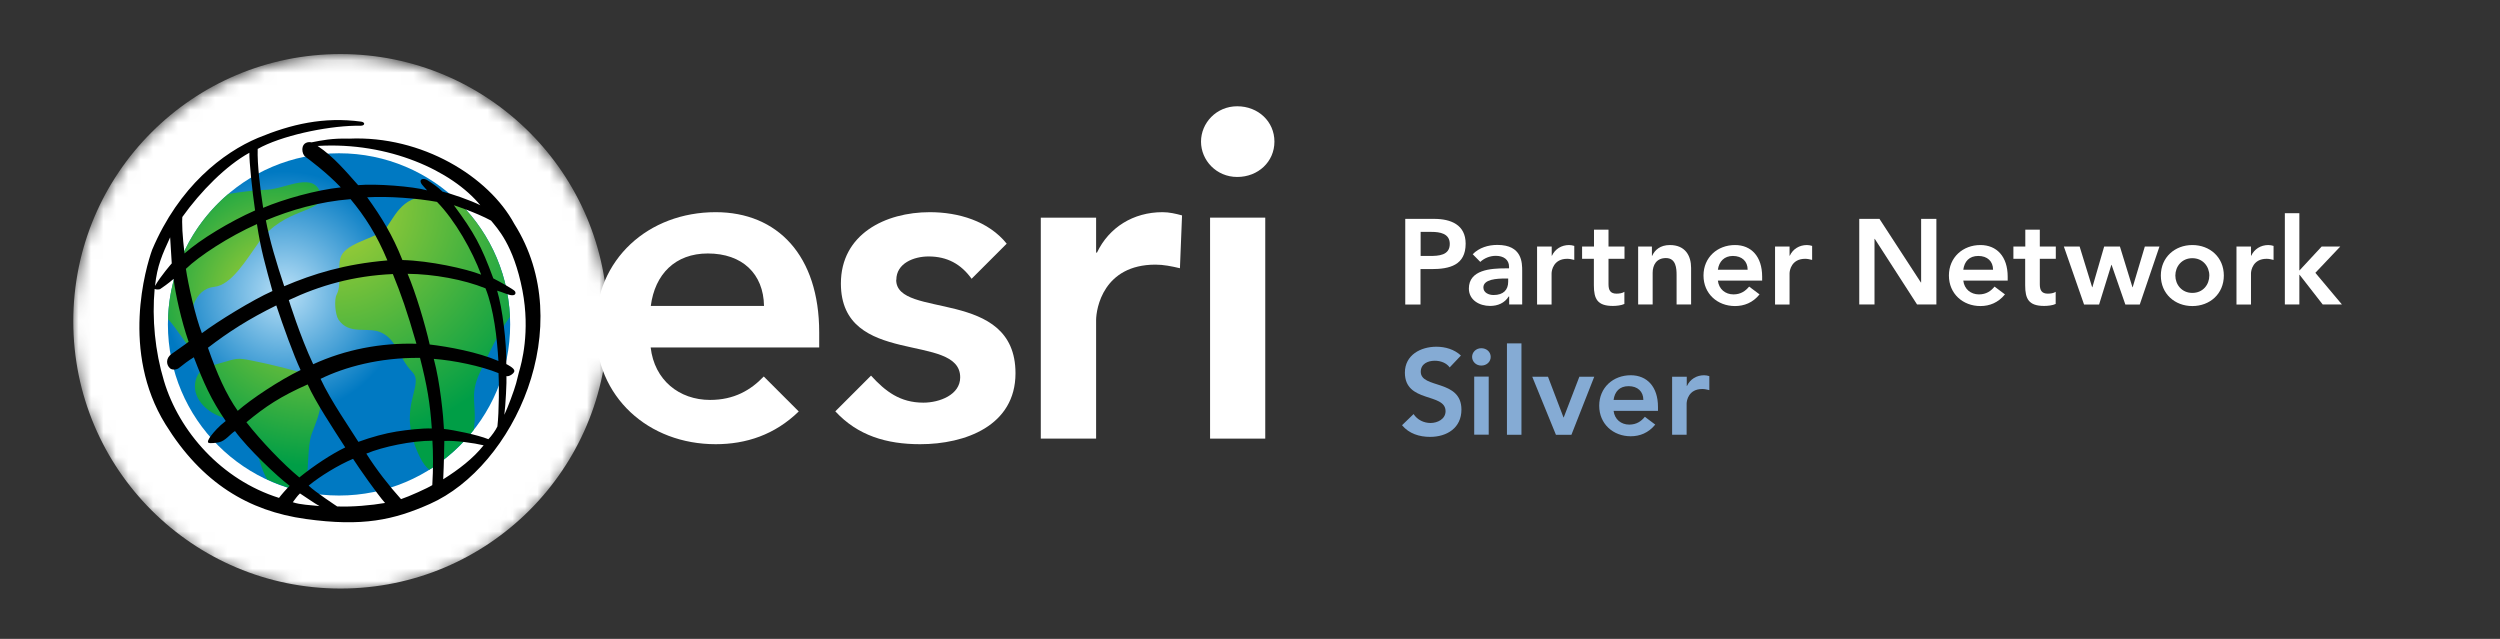 <?xml version="1.0" encoding="UTF-8"?><svg xmlns="http://www.w3.org/2000/svg" xmlns:xlink="http://www.w3.org/1999/xlink" viewBox="0 0 201.6 51.52"><rect x="0" y="0" width="201.6" height="51.52" fill="#333333" stroke="none"/><defs><style>.l{fill:url(#e);}.m{fill:url(#g);}.n{fill:url(#i);}.o{fill:url(#h);}.p{fill:url(#k);}.q{fill:url(#j);}.r{mask:url(#d);}.s{mask:url(#f);}.t{fill:none;}.u{fill:#fff;}.v{fill:#85abd4;}</style><radialGradient id="e" cx="27.46" cy="26.08" fx="27.46" fy="26.08" r="21.63" gradientTransform="matrix(1, 0, 0, 1, 0, 0)" gradientUnits="userSpaceOnUse"><stop offset=".66" stop-color="#fff"/><stop offset=".66" stop-color="#f7f7f7"/><stop offset=".7" stop-color="#bebebe"/><stop offset=".75" stop-color="#8b8b8b"/><stop offset=".79" stop-color="#606060"/><stop offset=".83" stop-color="#3d3d3d"/><stop offset=".87" stop-color="#222"/><stop offset=".91" stop-color="#0f0f0f"/><stop offset=".96" stop-color="#030303"/><stop offset="1" stop-color="#000"/></radialGradient><mask id="d" x="5.83" y="4.36" width="43.25" height="43.35" maskUnits="userSpaceOnUse"><path class="l" d="M49.09,26.08c0,11.94-9.68,21.63-21.62,21.63S5.83,38.02,5.83,26.08,15.52,4.46,27.46,4.46s21.62,9.68,21.62,21.63Z"/></mask><radialGradient id="g" cx="27.2" cy="26.13" fx="27.2" fy="26.13" r="15.57" gradientTransform="matrix(1, 0, 0, 1, 0, 0)" gradientUnits="userSpaceOnUse"><stop offset=".95" stop-color="#fff"/><stop offset=".95" stop-color="#f7f7f7"/><stop offset=".95" stop-color="#c4c4c4"/><stop offset=".95" stop-color="#959595"/><stop offset=".96" stop-color="#6d6d6d"/><stop offset=".96" stop-color="#4b4b4b"/><stop offset=".97" stop-color="#2f2f2f"/><stop offset=".98" stop-color="#1a1a1a"/><stop offset=".98" stop-color="#0b0b0b"/><stop offset=".99" stop-color="#020202"/><stop offset="1" stop-color="#000"/></radialGradient><mask id="f" x="11.19" y="9.99" width="32.02" height="32.02" maskUnits="userSpaceOnUse"><path class="m" d="M42.77,26.13c0,8.6-6.97,15.57-15.58,15.57s-15.57-6.97-15.57-15.57,6.97-15.58,15.57-15.58,15.58,6.97,15.58,15.58Z"/></mask><radialGradient id="h" cx="22.92" cy="23.6" fx="22.92" fy="23.6" r="9.78" gradientTransform="matrix(1, 0, 0, 1, 0, 0)" gradientUnits="userSpaceOnUse"><stop offset="0" stop-color="#b9e0f7"/><stop offset="1" stop-color="#0079c2"/></radialGradient><radialGradient id="i" cx="22.38" cy="23.73" fx="22.38" fy="23.73" r="12" gradientTransform="matrix(1, 0, 0, 1, 0, 0)" gradientUnits="userSpaceOnUse"><stop offset="0" stop-color="#b3d334"/><stop offset=".96" stop-color="#009e46"/></radialGradient><radialGradient id="j" cx="25.41" cy="22.95" fx="25.41" fy="22.95" r="15.26" xlink:href="#i"/><radialGradient id="k" cx="26.53" cy="16.44" fx="26.53" fy="16.44" r="20.17" xlink:href="#i"/></defs><g id="a"/><g id="b"><g id="c"><g><rect class="t" width="201.6" height="51.52"/><g><g class="r"><path class="u" d="M49.01,25.91c0,11.9-9.65,21.55-21.55,21.55S5.91,37.82,5.91,25.91,15.56,4.36,27.46,4.36s21.55,9.65,21.55,21.55Z"/></g><g class="s"><path class="u" d="M43.21,26c0,8.84-7.17,16.01-16.01,16.01s-16.01-7.17-16.01-16.01S18.35,9.99,27.2,9.99s16.01,7.17,16.01,16.01Z"/></g><g><path class="o" d="M41.14,26.16c0,7.62-6.18,13.8-13.8,13.8s-13.8-6.18-13.8-13.8,6.18-13.8,13.8-13.8,13.8,6.18,13.8,13.8Z"/><g><path class="n" d="M15.62,27.37c-.63-2.11,.1-4.09,1.66-4.24,1.4-.14,2.61-2.23,3.6-3.6,2.04-2.82,5.16-2.35,5.01-3.76-.45-2.07-2.84-.53-4.38-.47-1.06,.04-2.08,.18-3.1,.34-2.88,2.44-4.74,6.05-4.86,10.09,.81,.86,1.89,2.79,3.13,3.91,.17-.07,.34-.13,.53-.19-.61-.71-1.46-1.64-1.59-2.07Z"/><path class="q" d="M25.12,35.02c.73-1.9,1.14-2.74,.16-4.7-2.17-.61-2.83-.8-5.01-1.25-1.14-.23-1.18-.17-2.46,.2-.2,.06-.4,.11-.59,.17-.24,.08-.31,.09-.53,.19-.51,.23-.87,.57-.96,1.31-.15,1.34,1.12,2.39,2.2,2.7,1.36,.39,1.48-.06,2.19,.9,.5,.68,.6,1.93,.85,2.75,.14,.46,.33,.92,.57,1.37,.97,.45,2.01,.8,3.09,1.01,.27-1.59,.15-3.73,.5-4.66Z"/><path class="p" d="M41.12,25.54c-.17-3.81-1.88-7.22-4.53-9.62-.25,.07-.56,.08-.99,0-2.87-.52-3.55,1.15-4.38,2.35-.64,.91-2.88,1.16-3.6,2.19-.56,.8,.02,2.38-.47,3.29-.22,.42-.12,1.63,.15,2.03,.86,1.26,2.3,.56,3.38,1.01,1.32,.55,1.47,2.08,2.56,3.2,1.09,1.12-1.4,2.84,.64,6.91,.22,.44,.47,.76,.74,.98,1.37-.86,2.58-1.95,3.58-3.21,.31-2.05-.39-2.71,.48-4.59,.54-1.16,1.45-3.17,2.44-4.53Z"/></g><path d="M22.92,23.08c2.35-1,4.89-1.79,8.32-2.08-.87-2.1-1.84-3.58-2.97-4.94-2.53,.2-4.84,.88-6.83,1.71,.29,1.55,.85,3.43,1.48,5.31Zm10.95,5.78c-3.25-.04-6.08,.74-8.02,1.69,.82,1.77,2.45,4.11,3.05,5.08,1.06-.39,2.19-.69,3.07-.83,.88-.14,2.05-.27,2.85-.25-.14-2.06-.38-3.45-.95-5.69Zm-8.61,.51c2.6-1.19,5.45-1.73,8.32-1.65-.78-2.71-1.23-3.97-1.9-5.62-3.19,.14-5.91,.93-8.39,2.1,0,0,.91,2.93,1.97,5.18Zm9.98-13.09c-1.59-.29-3.91-.47-5.63-.37,1.17,1.63,2.04,3.04,2.84,5.06,2.18,.05,5.14,.7,6.35,1.18-.72-1.93-2.1-4.38-3.56-5.87Zm4.95,12.82c-.1-1.79-.37-4.19-1.04-5.85-1.76-.71-4.17-1.15-6.28-1.17,.65,1.52,1.41,4.06,1.78,5.7,1.53,.18,3.91,.62,5.54,1.33Zm-1.45-12.54c-2.27-2.78-7.41-5.14-13.13-4.79,1.28,.84,2.34,2.12,3.27,3.16,1.43-.13,4.43,.1,5.56,.42-.19-.23-.43-.45-.49-.59-.16-.34,.22-.42,.53-.22,.39,.25,.84,.55,1.2,.91,.66,.15,2.29,.71,3.05,1.1Zm2.74,13.38c-.06,.22-.46,.45-.64,.39,.03,.4-.07,2.37-.17,3.12,.27-.56,.79-1.95,.95-2.54l.22-.87c.22-.74,.93-3.28,.29-6.62-.72-3.71-2.06-5.04-2.53-5.63-1.19-.65-3-1.24-3-1.24,1.64,2.22,2.21,3.26,3.18,5.9,.57,.29,1.6,.87,1.73,1.02,.1,.12,.1,.35-.22,.34-.27,0-.79-.26-1.2-.37,.43,1.44,.76,4.12,.74,5.92,0,0,.71,.34,.64,.57Zm-2.09,5.47c.24-.24,.59-.73,.72-1.02,.14-1.18,.14-3.6,.09-4.3-1.42-.58-3.62-1.03-5.22-1.15,.52,1.92,.78,4.73,.82,5.65,.77,.08,2.71,.47,3.59,.83Zm-3.65,3.24c1.24-.78,2.41-1.67,3.26-2.74-.73-.18-2.36-.41-3.17-.35,0,0-.03,1.94-.09,3.09Zm-3.4,1.6c.62-.2,2.19-.91,2.52-1.13,.08-1.27,.07-2.71,.01-3.58-1.66,0-3.99,.48-5.33,1.04,.78,1.25,1.85,2.62,2.79,3.66Zm-7.45-1.09c.46,.47,2.3,1.68,2.3,1.68,1.22,.05,2.76-.09,3.86-.28-.61-.69-2.12-2.84-2.58-3.56-1.17,.49-2.66,1.4-3.58,2.16Zm-5.02-5.11c1.17,1.5,2.99,3.4,4.27,4.45,1.2-.97,2.57-1.87,3.7-2.42-.98-1.52-2.43-3.72-3.03-5.08-2.17,.96-3.4,1.77-4.94,3.05Zm-3.1-6c.74,2.12,1.46,3.74,2.4,5.08,1.1-.96,3.35-2.46,5.07-3.29-.57-1.22-1.39-3.5-1.96-5.21-2.22,1.09-3.87,2.15-5.52,3.42Zm-1.78-6.37c.18,1.22,.76,3.85,1.29,5.19,1.25-.94,4.09-2.69,5.69-3.4-.56-2.04-.94-3.34-1.25-5.4-2.27,1.01-4.67,2.58-5.73,3.61Zm-.27-4.35c-.08,.62,0,1.75,.16,3.11,1.25-1.12,3.67-2.58,5.69-3.47-.23-1.54-.48-4-.46-4.65-1.87,1.03-3.92,3.09-5.43,5.21m6.12-6.41c2.69-1.11,5.3-1.72,8.33-1.31,.34,.05,.31,.33-.05,.33h-.43c-2.43,.05-6.01,.82-7.87,1.87-.04,1.24,.2,3.2,.44,4.75,1.68-.71,4.28-1.44,6.26-1.65-1.12-1.19-2.65-2.32-2.83-2.45-.18-.13-.27-.35-.27-.64,.03-.54,.49-.6,.74-.54,.82-.16,1.64-.34,3.03-.3,5.89-.26,11.27,3.07,13.32,6.87,5.2,8.23,0,19.57-6.81,22.59-2.91,1.29-5.41,1.85-10.01,1.21-4.61-.64-8.38-2.9-11.31-7.64-3.61-5.84-1.58-12.65-1.07-14.07,2.17-5.12,5.73-7.84,8.53-9.02Zm-6.95,10.12c-.06-.88-.13-2.1-.13-2.1-.65,1.42-1.04,2.27-1.22,3.92,.46-.81,1.35-1.82,1.35-1.82Zm9.5,17.93c-.98-.73-3.4-3.03-4.4-4.41-.37,.22-.78,.81-1.31,.91-.21,.04-.68,.1-.82,.04-.14-.06,.03-.35,.18-.55,.26-.34,.64-.78,1.2-1.21-1.19-1.75-1.76-3.03-2.57-5.14-.47,.29-.81,.55-1.22,.88-.14,.11-.52,.18-.7,.01-.33-.3-.34-.83,.13-1.16,.19-.14,1.15-.8,1.37-.98-.59-1.69-1.08-3.92-1.21-5.07-.39,.34-.94,.73-1.1,.83-.22,.06-.37,0-.43-.02-.22,2.39,.03,5.03,.75,7.41,1.22,4.09,4.65,7.99,9.28,9.44,.11-.16,.64-.78,.86-.97Zm2.41,1.64c-.46-.26-1.03-.67-1.57-1.02-.22,.2-.4,.48-.58,.71,.61,.21,1.44,.23,2.14,.31Z"/></g></g><g><path class="u" d="M99.77,8.57c1.69,0,3,1.23,3,2.85s-1.31,2.85-3,2.85-2.92-1.35-2.92-2.85,1.23-2.85,2.92-2.85Z"/><rect class="u" x="97.58" y="17.55" width="4.45" height="17.82"/><path class="u" d="M95.32,17.37c-.52-.14-1.03-.26-1.58-.26-2.34,0-4.31,1.22-5.28,3.26h-.07v-2.82h-4.46v17.82h4.46v-9.54c0-.96,.59-4.49,4.79-4.49,.65,0,1.29,.13,1.97,.29l.17-4.26Z"/><path class="u" d="M61.59,30.36c-1.05,1.1-2.39,1.89-4.33,1.89-2.49,0-4.49-1.6-4.79-4.23h13.59v-1.22c0-6.2-3.37-9.69-8.35-9.69-5.38,0-9.69,3.75-9.69,9.35s4.3,9.36,9.69,9.36c2.46,0,4.77-.76,6.7-2.64l-2.81-2.81Zm-4.51-9.92c2.78,0,4.49,1.64,4.53,4.23h-9.13c.33-2.56,1.97-4.23,4.6-4.23Z"/><path class="u" d="M72.28,22.57c0-1.34,1.41-1.89,2.6-1.89,1.51,0,2.62,.62,3.47,1.8l2.83-2.83c-1.47-1.83-3.9-2.54-6.2-2.54-3.6,0-7.17,1.78-7.17,5.75,0,6.79,9.62,3.9,9.62,7.57,0,1.41-1.67,2.04-2.97,2.04-1.89,0-3.07-.92-4.22-2.18l-2.88,2.88c1.81,1.96,4.14,2.65,6.84,2.65,3.64,0,7.69-1.49,7.69-5.72,0-6.94-9.62-4.34-9.62-7.53Z"/></g><g><path class="u" d="M113.33,17.65h2.32c1.34,0,2.54,.47,2.54,2,0,1.74-1.3,2.05-2.76,2.05h-.88v2.86h-1.23v-6.9Zm1.97,2.99c.7,0,1.61-.04,1.61-.97,0-.85-.81-.97-1.47-.97h-.88v1.94h.74Z"/><path class="u" d="M121.69,23.91h-.03c-.33,.53-.88,.76-1.5,.76-.87,0-1.71-.48-1.71-1.4,0-1.52,1.78-1.63,2.95-1.63h.29v-.13c0-.58-.45-.88-1.07-.88-.49,0-.94,.2-1.25,.49l-.61-.62c.52-.53,1.25-.75,1.99-.75,2,0,2,1.44,2,2.11v2.69h-1.05v-.64Zm-.07-1.45h-.24c-.64,0-1.76,.05-1.76,.72,0,.43,.44,.61,.82,.61,.8,0,1.18-.42,1.18-1.07v-.26Z"/><path class="u" d="M123.96,19.88h1.17v.74h.02c.25-.54,.77-.86,1.38-.86,.15,0,.28,.03,.42,.07v1.13c-.2-.05-.38-.09-.57-.09-1.1,0-1.26,.93-1.26,1.18v2.51h-1.17v-4.68Z"/><path class="u" d="M127.58,20.87v-.99h.96v-1.36h1.17v1.36h1.29v.99h-1.29v2.05c0,.47,.14,.76,.65,.76,.21,0,.49-.04,.63-.15v.98c-.24,.12-.65,.16-.93,.16-1.24,0-1.53-.56-1.53-1.66v-2.14h-.96Z"/><path class="u" d="M132.1,19.88h1.11v.75h.02c.21-.47,.65-.87,1.43-.87,1.26,0,1.71,.89,1.71,1.84v2.95h-1.17v-2.37c0-.52-.04-1.37-.86-1.37-.77,0-1.07,.57-1.07,1.19v2.55h-1.17v-4.68Z"/><path class="u" d="M138.53,22.63c.08,.69,.6,1.11,1.26,1.11,.58,0,.96-.27,1.26-.63l.84,.63c-.54,.67-1.24,.94-1.98,.94-1.41,0-2.54-.99-2.54-2.46s1.13-2.46,2.54-2.46c1.31,0,2.19,.92,2.19,2.55v.32h-3.57Zm2.4-.88c0-.68-.46-1.11-1.19-1.11-.69,0-1.12,.44-1.21,1.11h2.4Z"/><path class="u" d="M143.14,19.88h1.17v.74h.02c.25-.54,.77-.86,1.38-.86,.15,0,.28,.03,.42,.07v1.13c-.2-.05-.38-.09-.56-.09-1.1,0-1.26,.93-1.26,1.18v2.51h-1.17v-4.68Z"/><path class="u" d="M149.93,17.65h1.63l3.34,5.13h.02v-5.13h1.23v6.9h-1.56l-3.41-5.29h-.02v5.29h-1.23v-6.9Z"/><path class="u" d="M158.32,22.63c.08,.69,.61,1.11,1.26,1.11,.59,0,.97-.27,1.26-.63l.84,.63c-.55,.67-1.24,.94-1.98,.94-1.41,0-2.54-.99-2.54-2.46s1.13-2.46,2.54-2.46c1.31,0,2.2,.92,2.2,2.55v.32h-3.57Zm2.4-.88c0-.68-.46-1.11-1.19-1.11s-1.12,.44-1.21,1.11h2.4Z"/><path class="u" d="M162.36,20.87v-.99h.96v-1.36h1.17v1.36h1.29v.99h-1.29v2.05c0,.47,.14,.76,.65,.76,.21,0,.49-.04,.63-.15v.98c-.24,.12-.65,.16-.93,.16-1.24,0-1.53-.56-1.53-1.66v-2.14h-.96Z"/><path class="u" d="M166.43,19.88h1.27l1.01,3.28h.02l.95-3.28h1.27l1.01,3.28h.02l.98-3.28h1.18l-1.59,4.68h-1.16l-1.11-3.2h-.02l-.99,3.2h-1.21l-1.63-4.68Z"/><path class="u" d="M176.79,19.76c1.41,0,2.54,.98,2.54,2.46s-1.13,2.46-2.54,2.46-2.54-.99-2.54-2.46,1.13-2.46,2.54-2.46Zm0,3.86c.86,0,1.37-.67,1.37-1.4s-.52-1.4-1.37-1.4-1.37,.67-1.37,1.4,.52,1.4,1.37,1.4Z"/><path class="u" d="M180.35,19.88h1.17v.74h.02c.25-.54,.77-.86,1.38-.86,.15,0,.28,.03,.42,.07v1.13c-.2-.05-.38-.09-.56-.09-1.1,0-1.26,.93-1.26,1.18v2.51h-1.17v-4.68Z"/><path class="u" d="M184.25,17.19h1.17v4.63l1.8-1.94h1.5l-2.01,2.12,2.14,2.55h-1.55l-1.86-2.39h-.02v2.39h-1.17v-7.37Z"/><path class="v" d="M116.91,29.64c-.26-.37-.73-.55-1.21-.55-.56,0-1.13,.25-1.13,.89,0,1.38,3.28,.59,3.28,3.05,0,1.48-1.17,2.2-2.53,2.2-.86,0-1.7-.26-2.26-.94l.93-.9c.3,.46,.82,.72,1.37,.72s1.21-.31,1.21-.95c0-1.51-3.28-.64-3.28-3.11,0-1.42,1.27-2.09,2.54-2.09,.72,0,1.44,.21,1.98,.71l-.9,.95Z"/><path class="v" d="M119.45,28.08c.43,0,.76,.3,.76,.7s-.33,.7-.76,.7-.74-.33-.74-.7,.31-.7,.74-.7Zm-.57,2.29h1.17v4.68h-1.17v-4.68Z"/><path class="v" d="M121.52,27.69h1.17v7.37h-1.17v-7.37Z"/><path class="v" d="M123.55,30.38h1.28l1.25,3.28h.02l1.26-3.28h1.2l-1.84,4.68h-1.25l-1.91-4.68Z"/><path class="v" d="M130.12,33.13c.08,.69,.61,1.11,1.26,1.11,.59,0,.97-.27,1.26-.63l.84,.63c-.55,.67-1.24,.94-1.98,.94-1.41,0-2.54-.99-2.54-2.46s1.13-2.46,2.54-2.46c1.31,0,2.2,.92,2.2,2.55v.32h-3.57Zm2.4-.88c0-.68-.46-1.11-1.19-1.11s-1.12,.44-1.21,1.11h2.4Z"/><path class="v" d="M134.85,30.38h1.17v.74h.02c.25-.54,.77-.86,1.38-.86,.15,0,.28,.03,.42,.07v1.13c-.2-.05-.38-.09-.57-.09-1.1,0-1.26,.93-1.26,1.18v2.51h-1.17v-4.68Z"/></g><path class="u" d="M37.75,40.35v-.27h1.39v.27h-.54v1.36h-.32v-1.36h-.53Zm2.14-.27l.42,1.17,.42-1.17h.46v1.64h-.3v-1.32l-.45,1.32h-.26l-.46-1.32v1.32h-.3v-1.64h.47Z"/></g></g></g></svg>